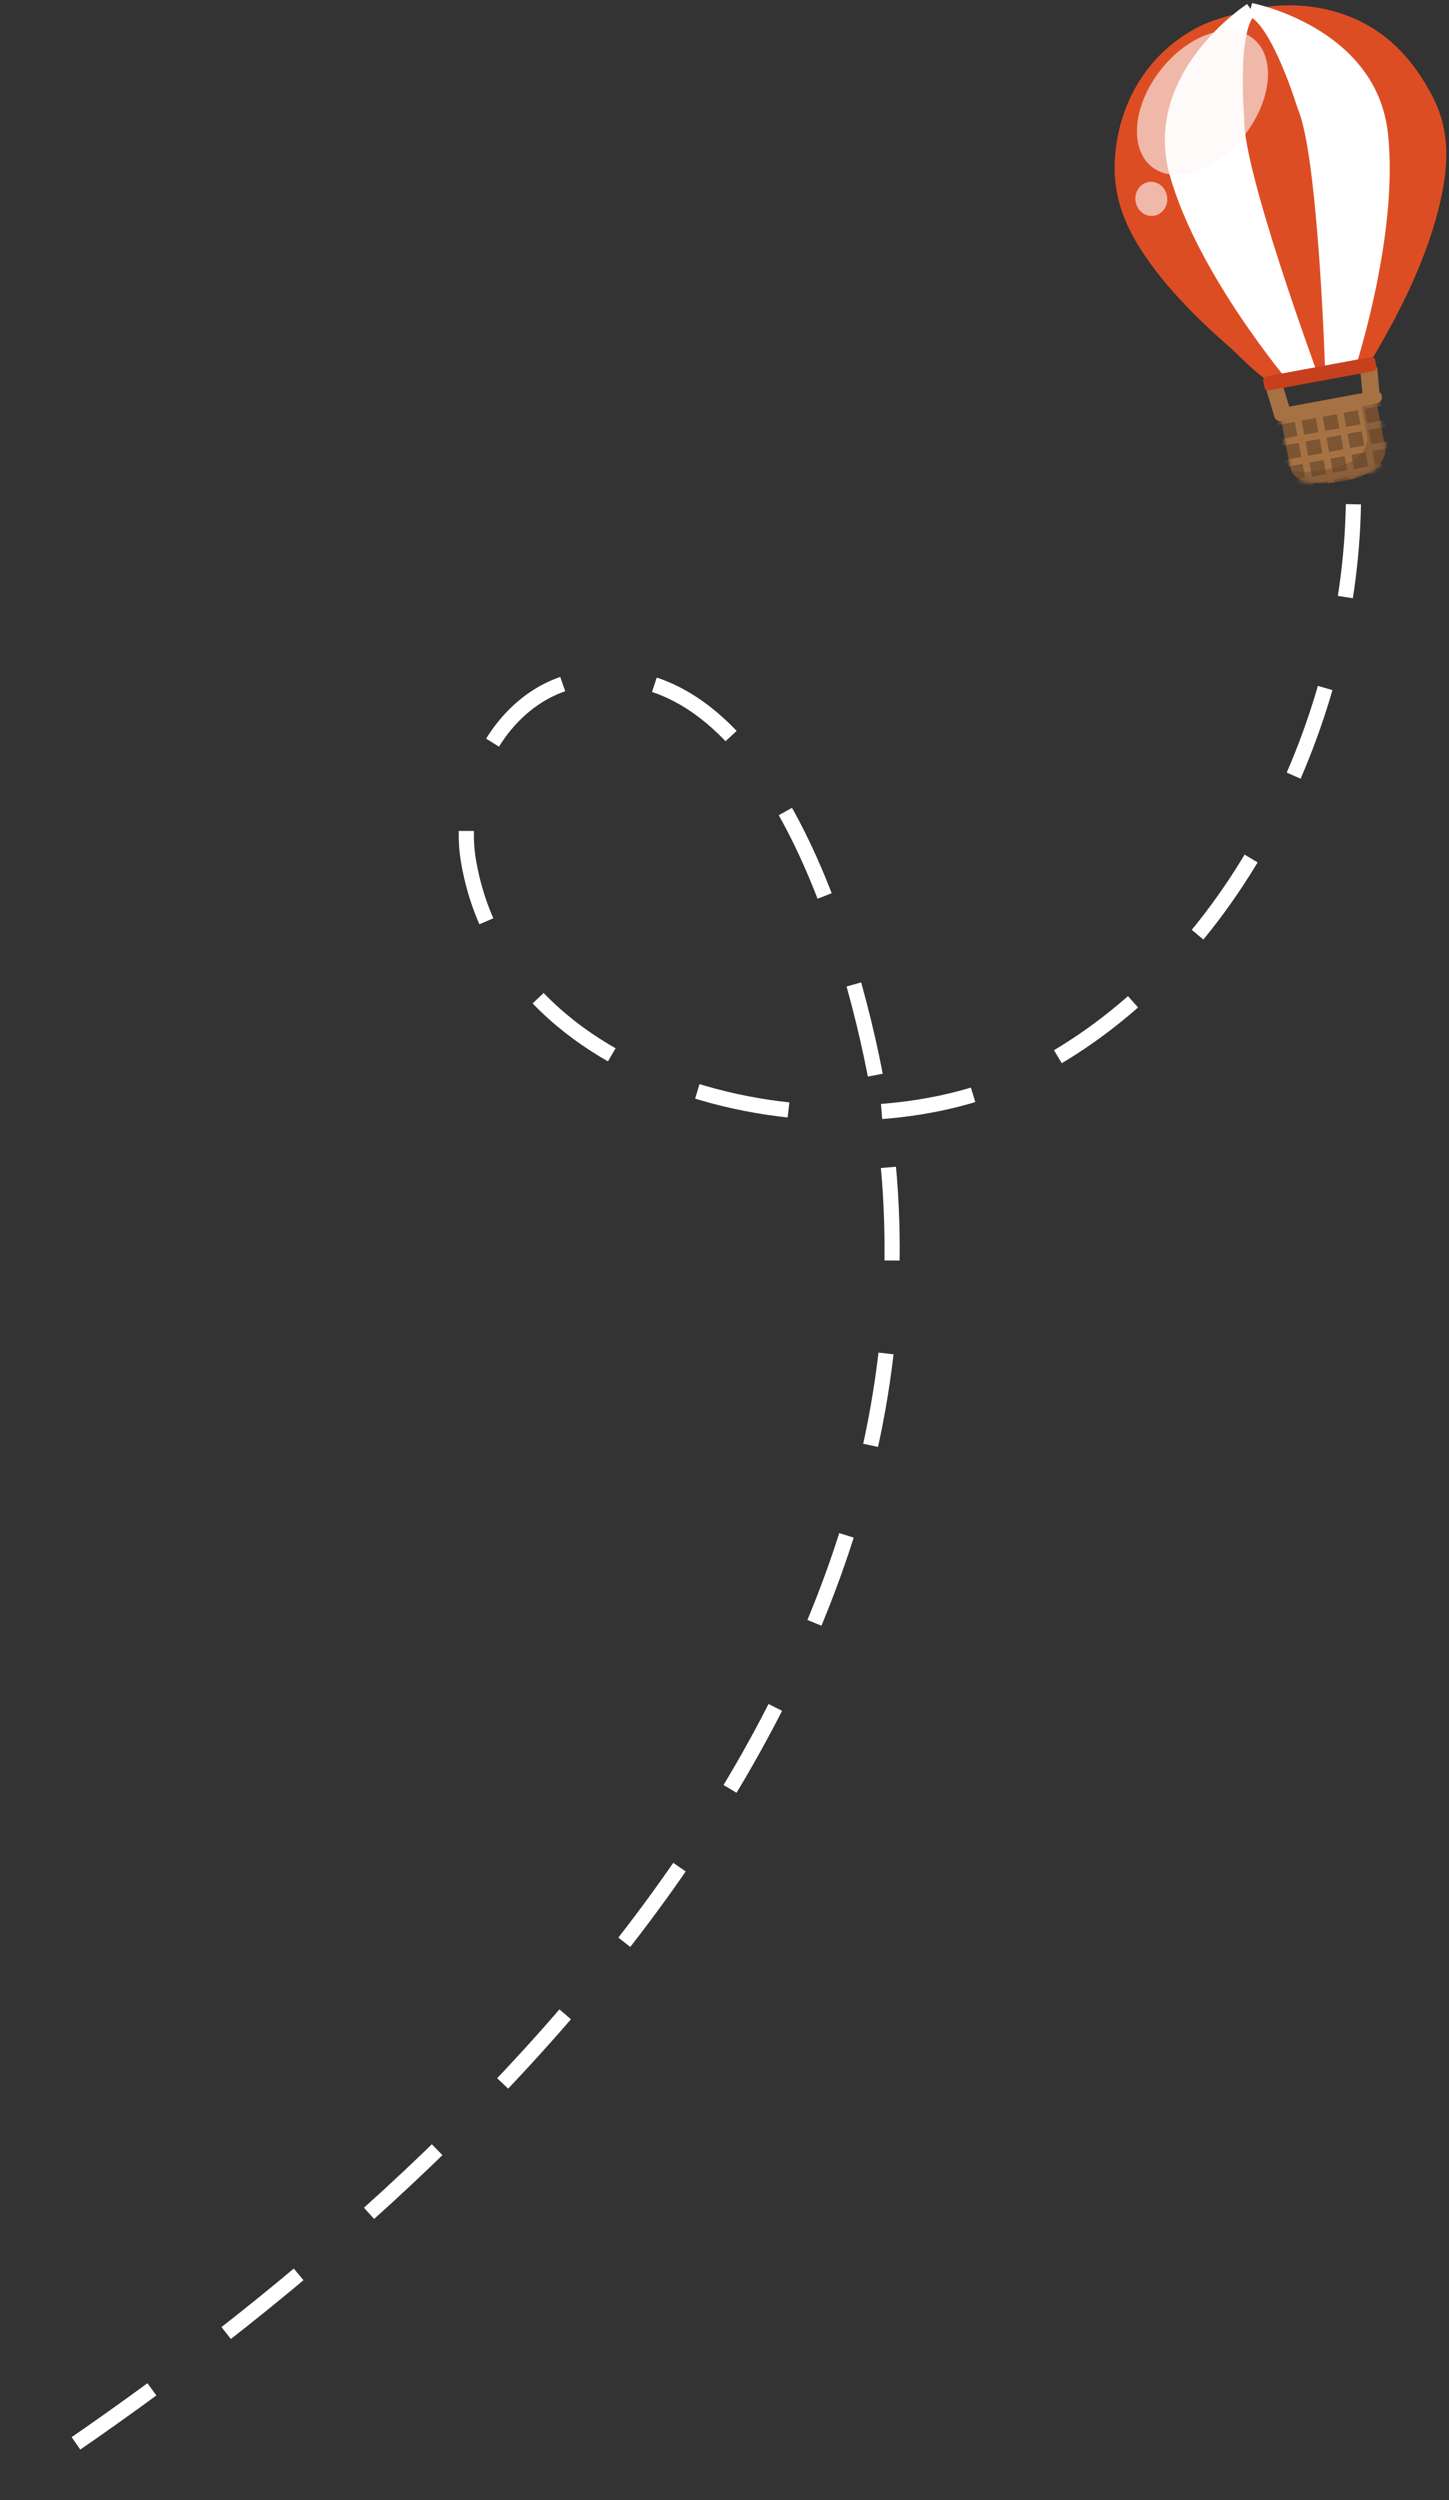 <svg width="273" height="471" viewBox="0 0 273 471" fill="none" xmlns="http://www.w3.org/2000/svg">
<rect x="0" y="0" width="273" height="471" fill="#333333" stroke="none"/>
<path d="M271.085 20.854C270.815 20.125 270.502 19.4 270.143 18.681C267.774 13.946 264.619 9.626 260.321 6.467C254.52 2.203 247.219 0.514 240.1 1.119C238.615 1.245 237.091 1.429 235.652 1.834C231.859 2.902 228.309 3.628 224.791 5.613C217.238 9.874 212.271 17.123 210.606 25.605C208.911 34.245 210.832 40.957 215.615 48.045C218.266 51.972 221.403 55.564 224.733 58.928C226.937 61.154 229.242 63.28 231.612 65.329C232.83 66.382 238.496 72.309 239.923 72.031C239.924 72.031 248.956 70.275 248.956 70.275L257.99 68.519C263.432 59.426 268.398 49.721 271.02 39.396C272.604 33.159 273.303 26.849 271.085 20.854Z" fill="#DD4D24"/>
<path d="M235.652 1.834C235.652 1.834 216.466 14.303 221.628 32.685C226.79 51.067 243.904 71.257 243.904 71.257L246.966 70.662C246.966 70.662 232.826 32.256 233.154 22.5C233.154 22.5 231.588 5.08 235.652 1.834Z" fill="white" stroke="white" stroke-width="2.562" stroke-miterlimit="10"/>
<path d="M235.652 1.834C235.652 1.834 258.112 6.208 260.212 25.185C262.312 44.162 254.009 69.293 254.009 69.293L250.947 69.888C250.947 69.888 249.669 28.982 245.709 20.059C245.709 20.059 240.636 3.321 235.652 1.834Z" fill="white" stroke="white" stroke-width="2.562" stroke-miterlimit="10"/>
<path d="M241.629 77.984L240.066 72.806" stroke="#A67244" stroke-width="3.227" stroke-miterlimit="10"/>
<path d="M258.357 74.733L257.866 69.346" stroke="#A67244" stroke-width="3.227" stroke-miterlimit="10"/>
<g opacity="0.63">
<path d="M234.423 25.527C229.171 32.214 221.389 34.867 217.042 31.453C212.695 28.039 213.43 19.851 218.682 13.163C223.934 6.476 231.716 3.823 236.063 7.237C240.41 10.652 239.675 18.84 234.423 25.527Z" fill="#FCF7F6"/>
<path d="M219.898 37.105C220.112 38.871 218.951 40.464 217.304 40.663C215.658 40.863 214.15 39.593 213.936 37.827C213.722 36.061 214.884 34.468 216.53 34.269C218.177 34.069 219.685 35.339 219.898 37.105Z" fill="#FCF7F6"/>
</g>
<path d="M260.932 84.004L259.009 74.11L241.058 77.6L243.071 87.953C243.243 88.84 243.734 89.548 244.528 90.056C246.786 91.503 251.031 90.95 253.001 90.586C253.6 90.475 253.989 90.381 254.046 90.367C257.143 89.765 259.247 88.623 260.297 86.974C261.275 85.438 260.941 84.038 260.932 84.004Z" fill="#7C5533"/>
<path d="M258.723 69.922L239.094 73.552C238.691 73.627 238.303 73.361 238.229 72.957L238.009 71.767C237.934 71.364 238.2 70.976 238.603 70.902L258.233 67.272C258.636 67.197 259.024 67.464 259.098 67.867L259.318 69.058C259.393 69.46 259.127 69.848 258.723 69.922Z" fill="#C7401E"/>
<mask id="mask0_1624_16884" style="mask-type:luminance" maskUnits="userSpaceOnUse" x="241" y="74" width="20" height="17">
<path d="M260.932 84.004L259.01 74.11L241.059 77.6L243.072 87.953C243.244 88.84 243.734 89.548 244.529 90.056C246.787 91.503 251.032 90.95 253.001 90.586C253.601 90.475 253.99 90.381 254.047 90.367C257.144 89.765 259.247 88.623 260.298 86.974C261.276 85.438 260.942 84.038 260.932 84.004Z" fill="white"/>
</mask>
<g mask="url(#mask0_1624_16884)">
<path d="M256.132 75.384L258.747 89.523" stroke="#A67244" stroke-width="1.307" stroke-miterlimit="10"/>
<path d="M252.175 76.115L254.79 90.255" stroke="#A67244" stroke-width="1.307" stroke-miterlimit="10"/>
<path d="M248.219 76.847L250.834 90.987" stroke="#A67244" stroke-width="1.307" stroke-miterlimit="10"/>
<path d="M244.262 77.579L246.877 91.718" stroke="#A67244" stroke-width="1.307" stroke-miterlimit="10"/>
<path d="M262.48 87.659L242.725 91.312" stroke="#A67244" stroke-width="1.307" stroke-miterlimit="10"/>
<path d="M261.748 83.703L241.993 87.356" stroke="#A67244" stroke-width="1.307" stroke-miterlimit="10"/>
<path d="M261.016 79.746L241.262 83.399" stroke="#A67244" stroke-width="1.307" stroke-miterlimit="10"/>
<path d="M260.284 75.79L240.53 79.443" stroke="#A67244" stroke-width="1.307" stroke-miterlimit="10"/>
</g>
<path opacity="0.39" d="M260.932 84.004L259.009 74.11L256.137 74.669L257.543 81.903C257.552 81.937 257.886 83.337 256.908 84.873C255.858 86.522 253.754 87.664 250.657 88.266C250.6 88.28 250.211 88.374 249.612 88.484C248.178 88.749 245.541 89.111 243.34 88.732C243.595 89.26 243.985 89.708 244.528 90.056C246.786 91.503 251.031 90.95 253.001 90.586C253.6 90.475 253.989 90.381 254.047 90.367C257.144 89.765 259.247 88.623 260.297 86.974C261.275 85.438 260.942 84.038 260.932 84.004Z" fill="#634329"/>
<path d="M259.377 76.011L241.456 79.325C240.801 79.446 240.171 79.013 240.05 78.358C239.929 77.702 240.362 77.072 241.018 76.951L258.938 73.637C259.593 73.516 260.223 73.949 260.344 74.605C260.465 75.26 260.032 75.89 259.377 76.011Z" fill="#A67244"/>
<path d="M254.987 95C254.309 136.751 231.825 183.33 193.149 202.426C158.659 219.455 95.652 206.633 88.246 162.084C85.801 147.375 94.885 130.373 109.608 127.976C145.485 122.144 161.335 181.422 165.619 206.427C184.989 319.488 86.372 413.582 1 469.237" stroke="white" stroke-width="2.855" stroke-miterlimit="10" stroke-dasharray="17.56 17.56"/>
</svg>

